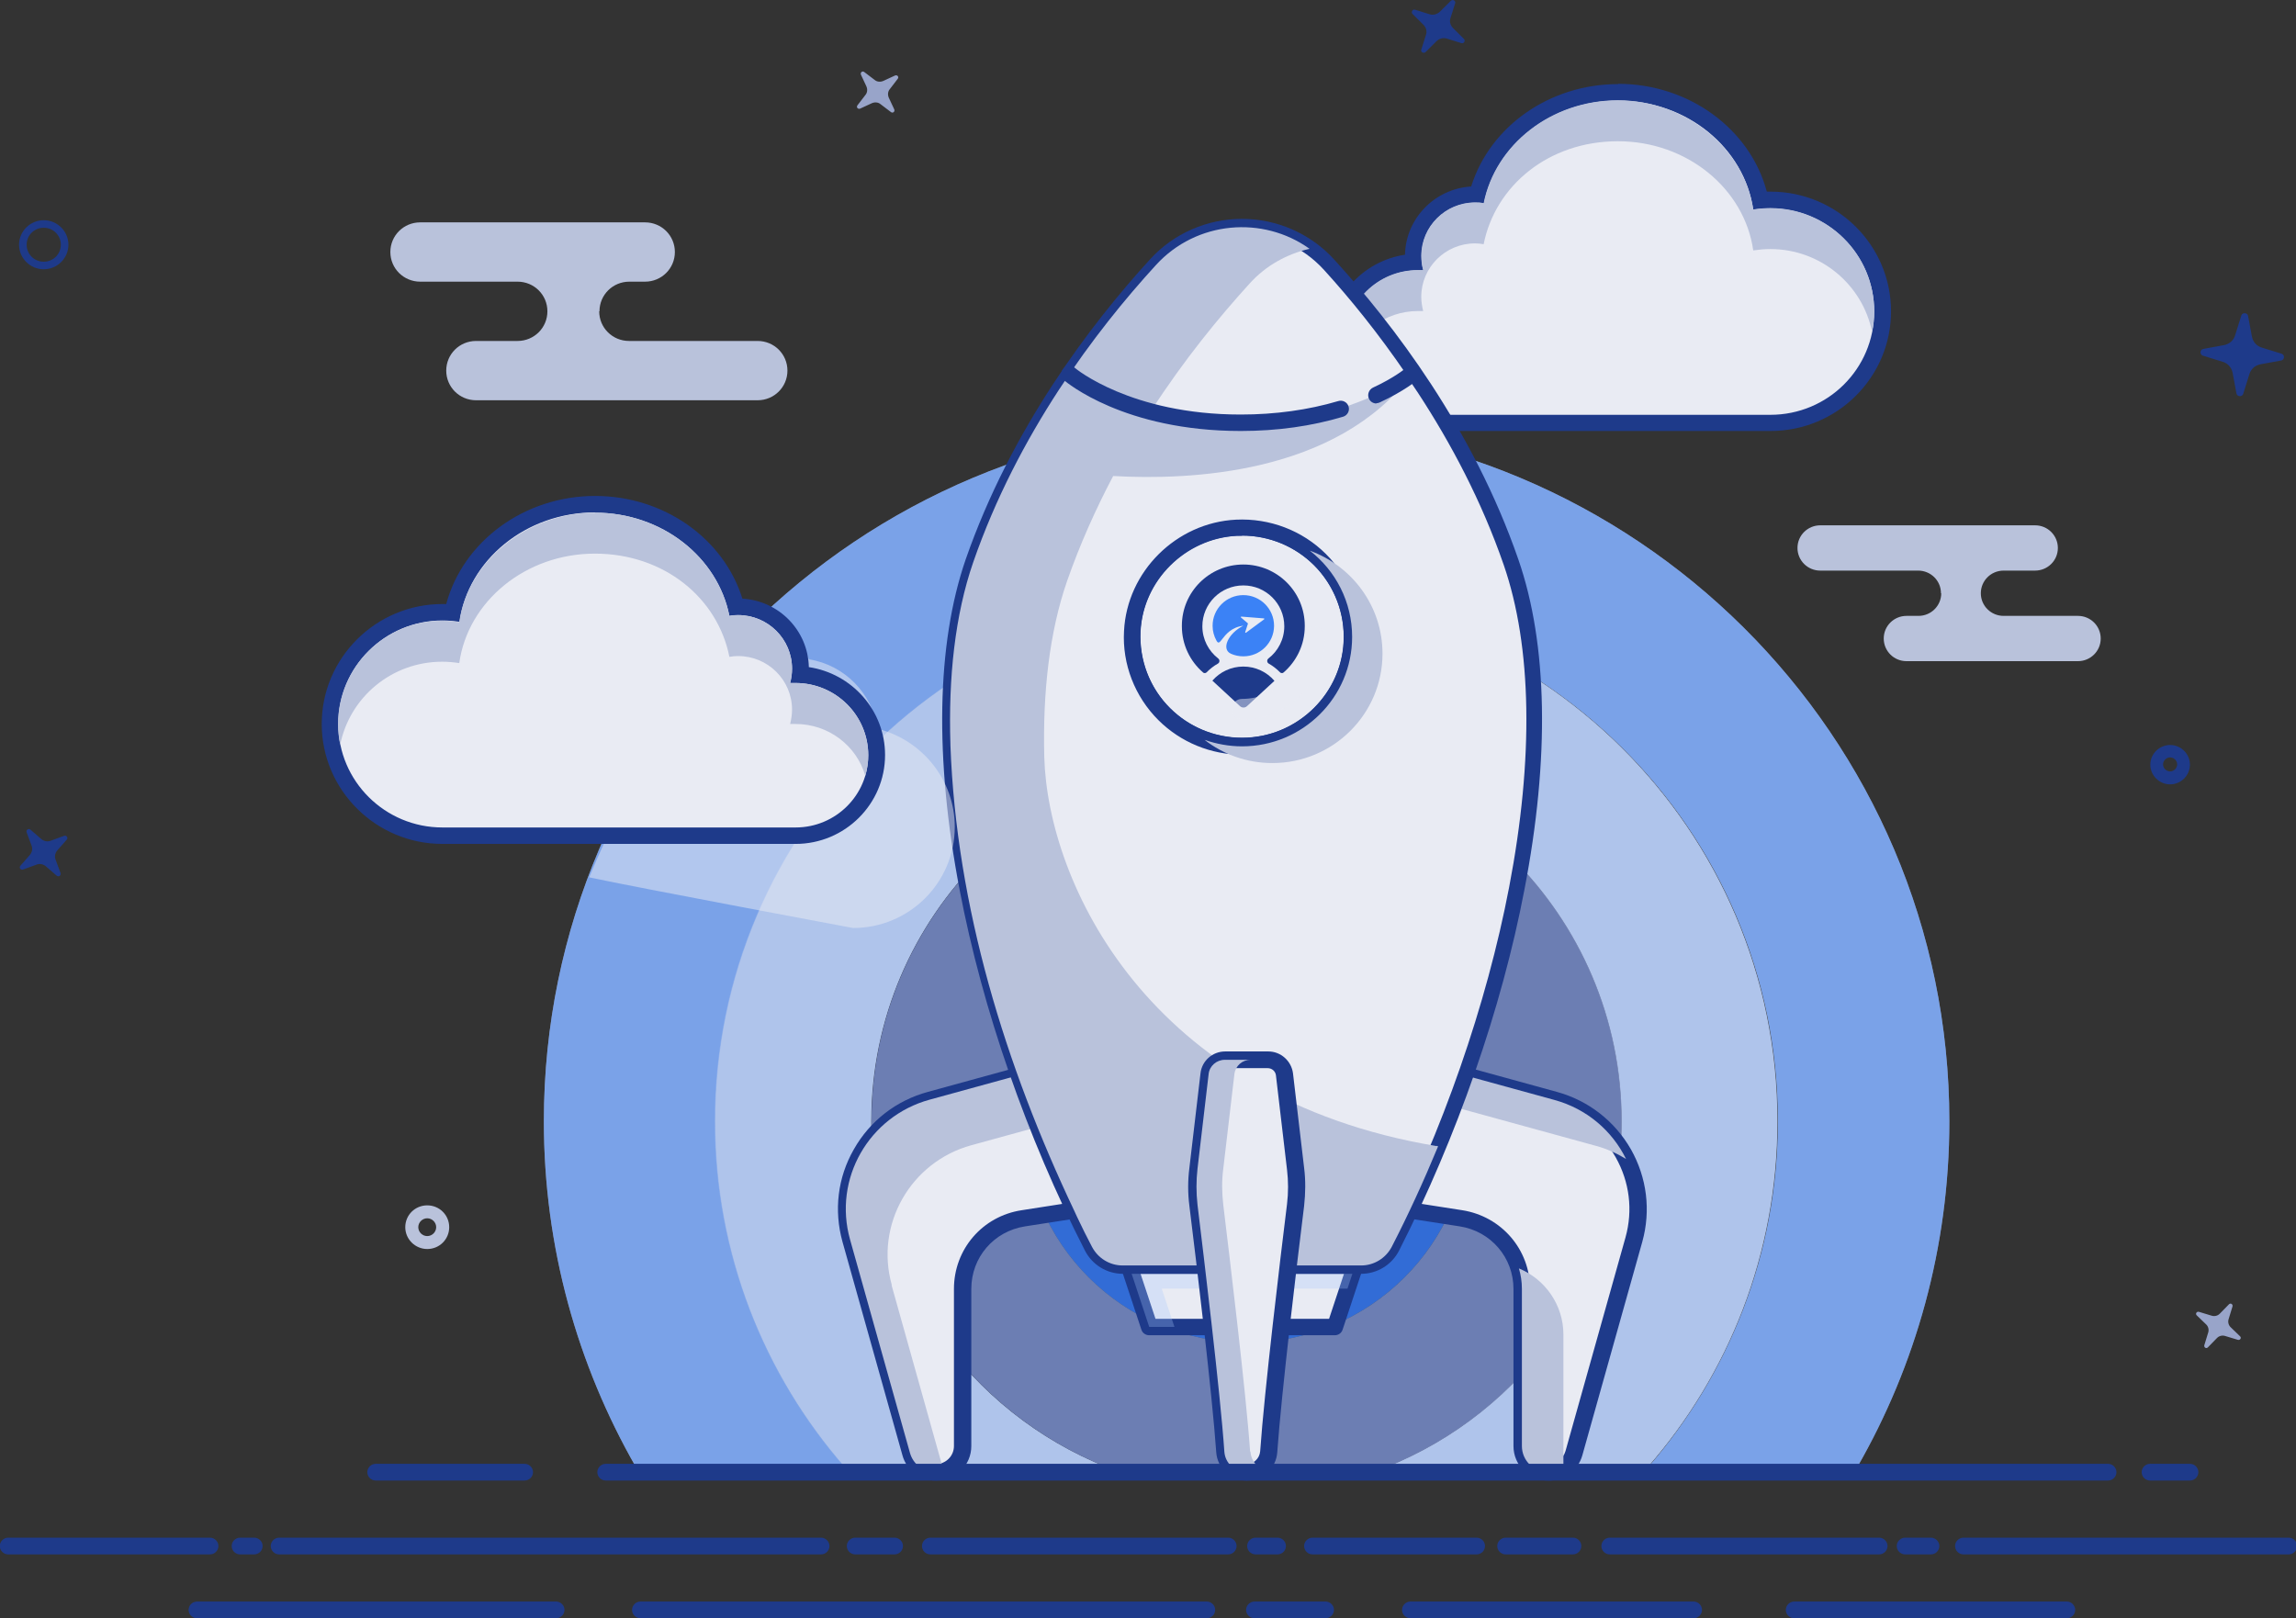 <svg width="305" height="215" viewBox="0 0 305 215" fill="none" xmlns="http://www.w3.org/2000/svg">
<rect x="0" y="0" width="305" height="215" fill="#333333" stroke="none"/>
<g clip-path="url(#clip0_1980_27181)">
<path d="M112.275 194.947C101.502 182.629 95.017 166.55 95.017 148.968C95.017 110.222 126.615 78.817 165.599 78.817C204.583 78.817 236.181 110.222 236.181 148.968C236.181 166.55 229.659 182.629 218.922 194.947H246.701C254.484 181.411 258.951 165.691 258.951 148.968C258.951 97.725 217.157 56.185 165.599 56.185C114.04 56.185 72.246 97.725 72.246 148.968C72.246 165.691 76.714 181.375 84.496 194.947H112.275Z" fill="#B9C2DB"/>
<path d="M147.044 194.946C128.705 187.641 115.734 169.808 115.734 148.967C115.734 121.609 138.037 99.443 165.563 99.443C193.09 99.443 215.392 121.609 215.392 148.967C215.392 169.808 202.421 187.641 184.082 194.946H218.851C229.624 182.628 236.109 166.55 236.109 148.967C236.109 110.221 204.511 78.816 165.527 78.816C126.543 78.816 94.945 110.221 94.945 148.967C94.945 166.55 101.467 182.628 112.203 194.946H146.972H147.044Z" fill="#A5C6FB"/>
<path d="M147.043 194.947H184.118C202.457 187.642 215.427 169.809 215.427 148.968C215.427 121.609 193.125 99.443 165.598 99.443C138.072 99.443 115.77 121.609 115.77 148.968C115.77 169.809 128.74 187.642 147.079 194.947H147.043ZM165.598 119.568C181.92 119.568 195.179 132.71 195.179 148.968C195.179 165.225 181.956 178.367 165.598 178.367C149.241 178.367 136.018 165.225 136.018 148.968C136.018 132.71 149.241 119.568 165.598 119.568Z" fill="#1E3A8A"/>
<path d="M165.596 119.568C149.274 119.568 136.016 132.71 136.016 148.968C136.016 165.225 149.238 178.368 165.596 178.368C181.953 178.368 195.176 165.225 195.176 148.968C195.176 132.71 181.953 119.568 165.596 119.568Z" fill="#3B82F6"/>
<g style="mix-blend-mode:multiply" opacity="0.5">
<path d="M112.275 194.947C101.502 182.629 95.017 166.55 95.017 148.968C95.017 110.222 126.615 78.817 165.599 78.817C204.583 78.817 236.181 110.222 236.181 148.968C236.181 166.55 229.659 182.629 218.922 194.947H246.701C254.484 181.411 258.951 165.691 258.951 148.968C258.951 97.725 217.157 56.185 165.599 56.185C114.04 56.185 72.246 97.725 72.246 148.968C72.246 165.691 76.714 181.375 84.496 194.947H112.275Z" fill="#3B82F6"/>
</g>
<g style="mix-blend-mode:multiply" opacity="0.5">
<path d="M147.044 194.946C128.705 187.641 115.734 169.808 115.734 148.967C115.734 121.609 138.037 99.443 165.563 99.443C193.09 99.443 215.392 121.609 215.392 148.967C215.392 169.808 202.421 187.641 184.082 194.946H218.851C229.624 182.628 236.109 166.55 236.109 148.967C236.109 110.221 204.511 78.816 165.527 78.816C126.543 78.816 94.945 110.221 94.945 148.967C94.945 166.55 101.467 182.628 112.203 194.946H146.972H147.044Z" fill="#B9C2DB"/>
</g>
<g style="mix-blend-mode:multiply" opacity="0.5">
<path d="M147.043 194.947H184.118C202.457 187.642 215.427 169.809 215.427 148.968C215.427 121.609 193.125 99.443 165.598 99.443C138.072 99.443 115.77 121.609 115.77 148.968C115.77 169.809 128.74 187.642 147.079 194.947H147.043ZM165.598 119.568C181.92 119.568 195.179 132.71 195.179 148.968C195.179 165.225 181.956 178.367 165.598 178.367C149.241 178.367 136.018 165.225 136.018 148.968C136.018 132.71 149.241 119.568 165.598 119.568Z" fill="#B9C2DB"/>
</g>
<g style="mix-blend-mode:multiply" opacity="0.3">
<path d="M165.596 119.568C149.274 119.568 136.016 132.71 136.016 148.968C136.016 165.225 149.238 178.368 165.596 178.368C181.953 178.368 195.176 165.225 195.176 148.968C195.176 132.71 181.953 119.568 165.596 119.568ZM165.596 166.407C155.904 166.407 148.049 158.601 148.049 148.968C148.049 139.335 155.904 131.529 165.596 131.529C175.288 131.529 183.142 139.335 183.142 148.968C183.142 158.601 175.288 166.407 165.596 166.407Z" fill="#1E3A8A"/>
</g>
<path d="M188.366 56.148C182.457 56.148 177.629 51.35 177.629 45.477C177.629 39.605 182.133 35.128 187.753 34.806C187.753 34.555 187.717 34.269 187.717 34.018C187.717 29.506 191.428 25.818 195.968 25.818C196.076 25.818 196.148 25.818 196.256 25.818C198.31 17.904 206.02 12.246 214.955 12.246C223.891 12.246 232.106 18.369 233.835 26.606C234.303 26.57 234.736 26.534 235.204 26.534C243.419 26.534 250.084 33.159 250.084 41.323C250.084 49.488 243.419 56.113 235.204 56.113H188.402L188.366 56.148Z" fill="#E9EBF3"/>
<path d="M214.922 13.357C224.146 13.357 231.712 19.659 232.901 27.86C233.622 27.752 234.378 27.681 235.171 27.681C242.773 27.681 248.97 33.804 248.97 41.396C248.97 48.987 242.809 55.111 235.171 55.111H188.368C183.036 55.111 178.713 50.814 178.713 45.514C178.713 40.214 183.036 35.917 188.368 35.917C188.621 35.917 188.837 35.917 189.089 35.917C188.909 35.308 188.837 34.663 188.837 34.019C188.837 30.116 192.043 26.929 195.971 26.929C196.367 26.929 196.763 26.929 197.124 27.036C198.673 19.265 206.059 13.357 214.958 13.357M214.958 11.172C205.843 11.172 197.916 16.795 195.43 24.78C190.602 25.067 186.747 29.006 186.639 33.84C180.946 34.699 176.551 39.569 176.551 45.478C176.551 51.959 181.883 57.259 188.405 57.259H235.207C244.034 57.259 251.204 50.133 251.204 41.36C251.204 32.587 244.034 25.46 235.207 25.46C235.027 25.46 234.883 25.46 234.702 25.46C232.505 17.153 224.362 11.137 214.958 11.137V11.172Z" fill="#1E3A8A"/>
<path d="M235.17 33.089C234.413 33.089 233.657 33.161 232.9 33.268C231.747 25.104 224.145 18.765 214.922 18.765C205.698 18.765 198.636 24.674 197.087 32.444C196.727 32.373 196.33 32.337 195.934 32.337C192.007 32.337 188.8 35.524 188.8 39.427C188.8 40.072 188.908 40.717 189.052 41.325C188.8 41.325 188.584 41.325 188.332 41.325C183.972 41.325 180.261 44.226 179.072 48.201C178.82 47.341 178.676 46.446 178.676 45.479C178.676 40.179 182.999 35.882 188.332 35.882C188.584 35.882 188.8 35.882 189.052 35.882C188.872 35.273 188.8 34.629 188.8 33.984C188.8 30.081 192.007 26.894 195.934 26.894C196.33 26.894 196.727 26.894 197.087 27.002C198.636 19.231 206.022 13.322 214.922 13.322C223.821 13.322 231.711 19.625 232.9 27.825C233.621 27.718 234.377 27.646 235.17 27.646C242.772 27.646 248.969 33.77 248.969 41.361C248.969 42.292 248.861 43.187 248.681 44.083C247.42 37.816 241.836 33.089 235.17 33.089Z" fill="#B9C2DB"/>
<path d="M179.611 84.619C179.611 92.64 173.054 99.157 164.983 99.157C156.913 99.157 150.355 92.64 150.355 84.619C150.355 76.597 156.913 70.08 164.983 70.08C173.054 70.08 179.611 76.597 179.611 84.619Z" fill="#E9EBF3"/>
<path d="M164.986 100.232C156.303 100.232 149.277 93.213 149.277 84.619C149.277 76.025 156.339 69.006 164.986 69.006C173.633 69.006 180.695 76.025 180.695 84.619C180.695 93.213 173.633 100.232 164.986 100.232ZM164.986 71.154C157.528 71.154 151.475 77.17 151.475 84.583C151.475 91.996 157.528 98.011 164.986 98.011C172.444 98.011 178.497 91.996 178.497 84.583C178.497 77.17 172.444 71.154 164.986 71.154Z" fill="#1E3A8A"/>
<path d="M143.33 140.66L123.514 146.103C115.443 148.323 110.688 156.631 112.957 164.688L120.92 193.049C121.352 194.553 122.721 195.592 124.307 195.592C126.252 195.592 127.802 194.016 127.802 192.118V171.241C127.802 166.55 131.224 162.576 135.872 161.859L152.518 159.281L143.294 140.696L143.33 140.66Z" fill="#E9EBF3"/>
<path d="M124.308 196.703C122.255 196.703 120.417 195.342 119.877 193.336L111.914 164.975C110.761 160.821 111.266 156.453 113.427 152.693C115.553 148.933 119.048 146.211 123.263 145.065L143.08 139.622C143.584 139.479 144.124 139.73 144.377 140.195L153.6 158.78C153.744 159.103 153.744 159.461 153.6 159.783C153.456 160.105 153.132 160.32 152.808 160.356L136.162 162.934C132.019 163.579 129.028 167.052 129.028 171.242V192.119C129.028 194.661 126.974 196.703 124.416 196.703H124.308ZM142.755 141.986L123.84 147.178C120.201 148.181 117.21 150.508 115.337 153.767C113.499 157.026 113.031 160.786 114.04 164.402L122.002 192.763C122.291 193.802 123.227 194.518 124.308 194.518C125.641 194.518 126.722 193.444 126.722 192.119V171.242C126.722 165.978 130.505 161.573 135.73 160.786L150.898 158.422L142.755 141.986Z" fill="#1E3A8A"/>
<path d="M206.454 146.103L186.638 140.66L177.414 159.245L194.06 161.824C198.708 162.54 202.13 166.515 202.13 171.206V192.083C202.13 194.016 203.716 195.556 205.625 195.556C207.211 195.556 208.58 194.518 209.012 193.014L216.975 164.652C219.244 156.631 214.488 148.288 206.418 146.067L206.454 146.103Z" fill="#E9EBF3"/>
<path d="M205.661 196.703C203.103 196.703 201.05 194.661 201.05 192.119V171.242C201.05 167.088 198.059 163.579 193.916 162.934L177.27 160.356C176.91 160.32 176.622 160.105 176.477 159.783C176.333 159.461 176.297 159.103 176.477 158.78L185.701 140.195C185.917 139.73 186.458 139.479 186.998 139.622L206.814 145.065C210.994 146.211 214.489 148.933 216.65 152.693C218.776 156.453 219.317 160.821 218.164 164.975L210.201 193.336C209.661 195.306 207.823 196.703 205.769 196.703H205.661ZM179.072 158.422L194.24 160.786C199.464 161.609 203.247 166.014 203.247 171.242V192.119C203.247 193.444 204.328 194.518 205.661 194.518C206.742 194.518 207.679 193.802 207.967 192.763L215.93 164.402C216.939 160.786 216.47 157.026 214.633 153.767C212.795 150.508 209.769 148.181 206.13 147.178L187.214 141.986L179.072 158.422Z" fill="#1E3A8A"/>
<g style="mix-blend-mode:multiply">
<path d="M118.471 170.74C116.201 162.719 120.957 154.375 129.027 152.155L146.61 147.321L143.295 140.66L123.479 146.103C115.408 148.323 110.652 156.631 112.922 164.688L120.885 193.049C121.317 194.553 122.686 195.592 124.272 195.592C124.668 195.592 125.028 195.52 125.352 195.413L118.435 170.74H118.471Z" fill="#B9C2DB"/>
</g>
<g style="mix-blend-mode:multiply">
<path d="M185.344 160.498L177.453 159.28L186.677 140.695L206.493 146.138C210.816 147.32 214.167 150.256 216.005 153.981C214.78 153.229 213.447 152.62 211.969 152.226L192.153 146.783L185.344 160.534V160.498ZM207.682 177.293C207.682 173.389 205.268 169.952 201.773 168.519C202.025 169.379 202.169 170.274 202.169 171.241V192.118C202.169 194.051 203.755 195.591 205.664 195.591C206.385 195.591 207.105 195.341 207.682 194.947V177.293Z" fill="#B9C2DB"/>
</g>
<path d="M177.343 176.29H152.663L149.961 168.125H180.01L177.343 176.29Z" fill="#E9EBF3"/>
<path d="M177.345 177.4H152.665C152.197 177.4 151.764 177.113 151.62 176.648L148.918 168.483C148.81 168.161 148.882 167.767 149.062 167.516C149.242 167.266 149.603 167.051 149.963 167.051H180.011C180.372 167.051 180.696 167.23 180.912 167.516C181.128 167.803 181.164 168.161 181.056 168.483L178.354 176.648C178.21 177.113 177.778 177.4 177.309 177.4H177.345ZM153.458 175.215H176.553L178.534 169.235H151.512L153.494 175.215H153.458Z" fill="#1E3A8A"/>
<g style="mix-blend-mode:multiply" opacity="0.3">
<path d="M154.321 171.207H179.001L180.01 168.127H149.961L152.663 176.292H156.014L154.321 171.207Z" fill="#A5C6FB"/>
</g>
<path d="M200.693 74.7C194.784 57.654 184.444 43.975 176.409 35.202C170.284 28.506 159.727 28.506 153.602 35.202C145.568 43.975 135.227 57.654 129.318 74.7C121.176 98.227 130.147 136.471 145.099 165.656C145.892 167.16 147.441 168.127 149.171 168.127H180.841C182.57 168.127 184.119 167.16 184.912 165.656C199.864 136.435 208.872 98.227 200.693 74.7ZM179.616 85.371C179.255 92.748 173.202 98.764 165.78 99.122C157.097 99.552 149.963 92.461 150.432 83.867C150.792 76.49 156.845 70.474 164.267 70.116C172.95 69.686 180.084 76.777 179.616 85.371Z" fill="#E9EBF3"/>
<path d="M180.841 169.236H149.171C147.045 169.236 145.1 168.055 144.127 166.157C136.417 151.117 130.508 134.107 127.481 118.244C124.13 100.733 124.419 85.55 128.274 74.341C134.327 56.938 144.92 43.044 152.774 34.45C155.909 31.012 160.34 29.078 164.988 29.078C169.636 29.078 174.103 31.048 177.202 34.45C185.056 43.044 195.685 56.938 201.702 74.341C205.593 85.55 205.882 100.733 202.495 118.244C199.468 134.071 193.523 151.081 185.849 166.157C184.876 168.055 182.931 169.236 180.805 169.236H180.841ZM165.024 31.262C160.989 31.262 157.134 32.946 154.431 35.918C146.721 44.369 136.308 57.976 130.4 75.058C126.653 85.908 126.4 100.697 129.679 117.85C132.669 133.499 138.542 150.293 146.145 165.19C146.721 166.336 147.91 167.052 149.243 167.052H180.913C182.21 167.052 183.399 166.336 184.012 165.19C191.614 150.329 197.487 133.499 200.477 117.85C203.756 100.733 203.504 85.908 199.757 75.058C193.848 57.976 183.399 44.369 175.725 35.918C173.023 32.946 169.167 31.262 165.132 31.262H165.024ZM165.024 100.267C160.845 100.267 156.845 98.62 153.891 95.684C150.756 92.568 149.063 88.235 149.315 83.831C149.711 75.917 156.269 69.435 164.195 69.041C168.663 68.827 172.987 70.474 176.121 73.589C179.256 76.705 180.949 81.038 180.697 85.442C180.301 93.356 173.743 99.838 165.817 100.232C165.564 100.232 165.276 100.232 165.024 100.232V100.267ZM164.988 71.19C164.772 71.19 164.52 71.19 164.303 71.19C157.458 71.548 151.837 77.134 151.513 83.902C151.333 87.698 152.738 91.422 155.44 94.108C158.142 96.794 161.889 98.226 165.709 98.011C172.554 97.653 178.175 92.067 178.499 85.299C178.679 81.503 177.238 77.779 174.572 75.093C172.05 72.587 168.591 71.154 164.988 71.154V71.19Z" fill="#1E3A8A"/>
<path d="M186.819 49.741C183.108 44.298 179.325 39.643 175.902 35.883C170.029 29.401 159.905 29.401 154.068 35.883C150.789 39.499 146.61 44.692 143.043 49.92C147.475 53.035 153.419 54.611 153.419 54.611C173.632 59.982 186.783 49.741 186.783 49.741H186.819Z" fill="#E9EBF3"/>
<g style="mix-blend-mode:multiply">
<path d="M190.82 152.263C152.412 145.853 139.19 117.206 138.721 100.59C138.505 91.96 139.406 83.974 141.748 77.206C143.477 72.265 145.567 67.609 147.873 63.241C157.925 63.814 177.525 63.062 187.541 49.705C187.541 49.705 174.066 60.125 152.917 54.575C157.276 47.807 161.96 42.113 165.996 37.673C168.193 35.238 171.004 33.734 173.958 33.053C167.761 28.613 158.934 29.329 153.565 35.202C145.531 43.975 135.19 57.654 129.281 74.7C126.867 81.683 125.967 89.99 126.255 98.943V99.05C127.048 120.5 133.533 141.52 142.684 160.821C142.829 161.108 142.937 161.394 143.081 161.681C143.729 163.042 144.378 164.367 145.062 165.656C145.855 167.16 147.404 168.127 149.134 168.127H180.804C182.533 168.127 184.082 167.16 184.875 165.656C187.073 161.394 189.126 156.918 191.036 152.299L190.82 152.227V152.263Z" fill="#B9C2DB"/>
<path d="M165.163 88.557C166.817 88.557 168.298 89.293 169.296 90.454L165.647 93.82C165.386 94.061 164.983 94.061 164.723 93.82L161.051 90.429C162.049 89.283 163.52 88.557 165.163 88.557Z" fill="#1E3A8A"/>
<path fill-rule="evenodd" clip-rule="evenodd" d="M161.082 83.2C161.093 83.876 161.27 84.512 161.574 85.07C161.265 84.503 161.088 83.855 161.082 83.166C161.082 83.171 161.082 83.176 161.082 83.182C161.082 83.188 161.082 83.194 161.082 83.2Z" fill="#1E3A8A"/>
<path d="M173.325 83.168L173.325 83.134C173.325 78.641 169.671 75 165.163 75C160.655 75 157 78.641 157 83.134L157 83.168L157 83.201C157 85.657 158.094 87.858 159.821 89.349C159.87 89.391 159.928 89.416 159.988 89.424C160.038 89.431 160.089 89.427 160.137 89.412C160.193 89.395 160.246 89.364 160.29 89.319C160.734 88.865 161.241 88.472 161.798 88.156C161.862 88.12 161.91 88.068 161.942 88.007C162.031 87.843 162 87.618 161.84 87.495C160.551 86.504 159.721 84.949 159.721 83.201C159.721 80.207 162.157 77.779 165.163 77.779C168.168 77.779 170.605 80.207 170.605 83.201C170.605 84.95 169.774 86.504 168.485 87.495C168.326 87.618 168.294 87.841 168.382 88.006C168.414 88.067 168.463 88.12 168.527 88.156C169.084 88.472 169.591 88.865 170.035 89.319C170.079 89.364 170.134 89.396 170.191 89.413C170.239 89.427 170.289 89.431 170.337 89.424C170.397 89.416 170.455 89.391 170.504 89.349C172.231 87.858 173.325 85.658 173.325 83.201L173.325 83.168Z" fill="#1E3A8A"/>
<path fill-rule="evenodd" clip-rule="evenodd" d="M161.082 83.167C161.088 83.856 161.265 84.504 161.574 85.071C161.592 85.103 161.61 85.135 161.628 85.167C161.855 85.557 162.034 85.326 162.365 84.899C162.826 84.304 163.579 83.331 165.163 83.133C163.123 84.15 162.184 86.275 163.53 86.861C164.03 87.079 164.583 87.2 165.163 87.2C167.406 87.2 169.226 85.397 169.245 83.167L169.245 83.133C169.245 80.887 167.417 79.066 165.163 79.066C162.909 79.066 161.082 80.887 161.082 83.133L161.082 83.167ZM164.904 81.921C164.838 81.916 164.804 81.997 164.854 82.04L165.75 82.797C165.771 82.815 165.779 82.843 165.771 82.869L165.414 83.984C165.394 84.046 165.466 84.098 165.519 84.059L167.927 82.28C167.978 82.243 167.955 82.162 167.892 82.158L164.904 81.921Z" fill="#3B82F6"/>
</g>
<path d="M164.805 57.26C149.312 57.26 141.674 50.778 141.349 50.527C140.881 50.133 140.845 49.453 141.241 48.988C141.638 48.522 142.322 48.486 142.79 48.88C142.863 48.952 150.213 55.075 164.805 55.075C169.416 55.075 173.776 54.467 177.775 53.285C178.352 53.106 178.964 53.428 179.144 54.001C179.324 54.574 179 55.183 178.424 55.362C174.244 56.615 169.669 57.26 164.841 57.26H164.805Z" fill="#1E3A8A"/>
<path d="M182.857 53.608C182.461 53.608 182.028 53.393 181.848 52.963C181.596 52.426 181.848 51.746 182.389 51.495C185.343 50.134 186.82 48.845 186.82 48.845C187.289 48.451 187.973 48.487 188.37 48.953C188.766 49.418 188.73 50.098 188.262 50.492C188.189 50.564 186.532 51.961 183.289 53.464C183.145 53.536 182.965 53.572 182.821 53.572L182.857 53.608Z" fill="#1E3A8A"/>
<path d="M168.444 140.803H162.716C161.599 140.803 160.662 141.626 160.554 142.701L159.077 155.27C158.896 156.845 158.896 158.457 159.077 160.068C159.869 166.621 162.103 184.956 162.643 192.87C162.752 194.409 164.049 195.591 165.598 195.591C167.147 195.591 168.444 194.409 168.552 192.87C169.093 184.992 171.327 166.657 172.119 160.068C172.299 158.493 172.335 156.881 172.119 155.27L170.642 142.701C170.498 141.591 169.597 140.803 168.48 140.803H168.444Z" fill="#E9EBF3"/>
<path d="M165.6 196.702C163.475 196.702 161.709 195.055 161.565 192.942C161.025 185.171 158.899 167.482 157.998 160.212C157.782 158.529 157.782 156.846 157.998 155.163L159.475 142.594C159.655 140.947 161.061 139.693 162.754 139.693H168.483C170.14 139.693 171.545 140.947 171.761 142.594L173.239 155.163C173.455 156.846 173.419 158.529 173.239 160.212C172.338 167.482 170.212 185.171 169.672 192.942C169.528 195.055 167.762 196.702 165.636 196.702H165.6ZM162.718 141.914C162.178 141.914 161.709 142.307 161.637 142.845L160.16 155.414C159.98 156.918 159.98 158.458 160.16 159.962C161.061 167.231 163.186 184.992 163.727 192.799C163.799 193.766 164.591 194.518 165.564 194.518C166.537 194.518 167.33 193.766 167.402 192.799C167.942 184.992 170.068 167.231 170.969 159.962C171.149 158.458 171.149 156.918 170.969 155.414L169.492 142.845C169.419 142.307 168.951 141.914 168.411 141.914H162.682H162.718Z" fill="#1E3A8A"/>
<g style="mix-blend-mode:multiply">
<path d="M166.066 192.87C165.526 184.992 163.292 166.657 162.499 160.068C162.319 158.493 162.283 156.881 162.499 155.27L163.977 142.701C164.121 141.591 165.021 140.803 166.138 140.803H162.716C161.599 140.803 160.662 141.626 160.554 142.701L159.077 155.27C158.896 156.845 158.896 158.457 159.077 160.068C159.869 166.621 162.103 184.956 162.643 192.87C162.752 194.409 164.049 195.591 165.598 195.591C166.246 195.591 166.823 195.376 167.327 195.018C166.643 194.517 166.174 193.765 166.102 192.834L166.066 192.87Z" fill="#B9C2DB"/>
</g>
<g style="mix-blend-mode:multiply">
<path d="M173.995 73.16C177.418 75.81 179.616 79.964 179.616 84.619C179.616 92.641 173.058 99.158 164.988 99.158C163.258 99.158 161.565 98.835 160.016 98.298C162.502 100.232 165.636 101.378 169.023 101.378C177.094 101.378 183.651 94.861 183.651 86.839C183.651 80.537 179.616 75.201 173.995 73.16Z" fill="#B9C2DB"/>
</g>
<g style="mix-blend-mode:overlay" opacity="0.5">
<path d="M164.986 95.576C164.23 95.576 163.617 94.968 163.617 94.216C163.617 93.463 164.23 92.855 164.986 92.855C169.562 92.855 173.273 89.166 173.273 84.619C173.273 83.867 173.886 83.258 174.642 83.258C175.399 83.258 176.011 83.867 176.011 84.619C176.011 90.67 171.039 95.612 164.95 95.612L164.986 95.576Z" fill="#E9EBF3"/>
</g>
<path d="M280.032 196.701H80.465C79.852 196.701 79.348 196.199 79.348 195.591C79.348 194.982 79.852 194.48 80.465 194.48H280.032C280.645 194.48 281.149 194.982 281.149 195.591C281.149 196.199 280.645 196.701 280.032 196.701Z" fill="#1E3A8A"/>
<path d="M69.69 196.701H49.91C49.297 196.701 48.793 196.199 48.793 195.591C48.793 194.982 49.297 194.48 49.91 194.48H69.69C70.303 194.48 70.807 194.982 70.807 195.591C70.807 196.199 70.303 196.701 69.69 196.701Z" fill="#1E3A8A"/>
<path d="M290.913 196.701H285.617C285.004 196.701 284.5 196.199 284.5 195.591C284.5 194.982 285.004 194.48 285.617 194.48H290.913C291.526 194.48 292.03 194.982 292.03 195.591C292.03 196.199 291.526 196.701 290.913 196.701Z" fill="#1E3A8A"/>
<path d="M79.634 41.36C79.634 39.176 81.4 37.421 83.597 37.421H85.687C87.885 37.421 89.65 35.666 89.65 33.482C89.65 31.298 87.885 29.543 85.687 29.543H55.819C53.621 29.543 51.855 31.298 51.855 33.482C51.855 35.666 53.621 37.421 55.819 37.421H68.753C70.951 37.421 72.717 39.176 72.717 41.36C72.717 43.544 70.951 45.299 68.753 45.299H63.241C61.043 45.299 59.278 47.054 59.278 49.238C59.278 51.422 61.043 53.177 63.241 53.177H100.639C102.837 53.177 104.603 51.422 104.603 49.238C104.603 47.054 102.837 45.299 100.639 45.299H83.561C81.364 45.299 79.598 43.544 79.598 41.36H79.634Z" fill="#B9C2DB"/>
<path d="M257.873 78.817C257.873 80.464 256.54 81.825 254.847 81.825H253.261C251.604 81.825 250.235 83.15 250.235 84.833C250.235 86.48 251.568 87.841 253.261 87.841H276.032C277.689 87.841 279.058 86.516 279.058 84.833C279.058 83.186 277.725 81.825 276.032 81.825H266.16C264.502 81.825 263.133 80.5 263.133 78.817C263.133 77.17 264.466 75.809 266.16 75.809H270.339C271.997 75.809 273.366 74.484 273.366 72.801C273.366 71.154 272.033 69.793 270.339 69.793H241.804C240.146 69.793 238.777 71.118 238.777 72.801C238.777 74.448 240.11 75.809 241.804 75.809H254.811C256.468 75.809 257.837 77.134 257.837 78.817H257.873Z" fill="#B9C2DB"/>
<path d="M296.062 175.216L296.566 173.569C296.638 173.283 296.314 173.068 296.098 173.283L294.909 174.5C294.621 174.822 294.152 174.93 293.756 174.787L292.099 174.285C291.81 174.214 291.594 174.536 291.81 174.751L293.035 175.933C293.36 176.219 293.468 176.684 293.324 177.078L292.819 178.726C292.747 179.012 293.072 179.227 293.288 179.012L294.477 177.795C294.765 177.472 295.233 177.365 295.63 177.508L297.287 178.009C297.575 178.081 297.791 177.759 297.575 177.544L296.35 176.362C296.026 176.076 295.918 175.61 296.062 175.216Z" fill="#98A4C9"/>
<path d="M118.22 11.818L119.265 10.457C119.445 10.207 119.193 9.92 118.905 10.028L117.355 10.744C116.959 10.923 116.491 10.887 116.166 10.601L114.797 9.562C114.545 9.383 114.257 9.634 114.365 9.92L115.085 11.46C115.266 11.854 115.23 12.319 114.941 12.642L113.896 14.002C113.716 14.253 113.969 14.54 114.257 14.432L115.806 13.716C116.202 13.537 116.671 13.573 116.995 13.859L118.364 14.898C118.616 15.077 118.905 14.826 118.796 14.54L118.076 13C117.896 12.606 117.932 12.14 118.22 11.818Z" fill="#98A4C9"/>
<path d="M300.294 48.396L303.032 47.895C303.5 47.823 303.536 47.143 303.104 46.999L300.438 46.176C299.753 45.961 299.285 45.424 299.141 44.708L298.636 41.986C298.564 41.52 297.88 41.485 297.736 41.914L296.907 44.564C296.691 45.245 296.15 45.71 295.43 45.853L292.691 46.355C292.223 46.426 292.187 47.107 292.619 47.25L295.286 48.074C295.97 48.288 296.438 48.826 296.583 49.542L297.087 52.263C297.159 52.729 297.844 52.765 297.988 52.335L298.816 49.685C299.033 49.005 299.573 48.539 300.294 48.396Z" fill="#1E3A8A"/>
<path d="M5.448 111.44L4.043 110.223C3.79 110.008 3.43 110.258 3.538 110.581L4.187 112.335C4.367 112.765 4.259 113.266 3.935 113.625L2.709 115.021C2.493 115.272 2.746 115.63 3.07 115.522L4.835 114.878C5.268 114.699 5.772 114.806 6.132 115.129L7.537 116.346C7.79 116.561 8.15 116.31 8.042 115.988L7.393 114.233C7.213 113.804 7.321 113.302 7.646 112.944L8.871 111.548C9.087 111.297 8.835 110.939 8.51 111.046L6.745 111.691C6.312 111.87 5.808 111.762 5.448 111.44Z" fill="#1E3A8A"/>
<path d="M192.694 2.364L193.306 0.43C193.414 0.108 192.982 -0.143 192.73 0.108L191.289 1.54C190.928 1.898 190.388 2.042 189.919 1.898L187.974 1.29C187.65 1.182 187.397 1.612 187.65 1.863L189.091 3.295C189.451 3.653 189.595 4.19 189.415 4.656L188.803 6.589C188.694 6.912 189.127 7.162 189.379 6.912L190.82 5.479C191.18 5.121 191.721 4.978 192.189 5.121L194.135 5.73C194.459 5.837 194.711 5.408 194.459 5.157L193.018 3.725C192.658 3.367 192.514 2.829 192.694 2.364Z" fill="#1E3A8A"/>
<path d="M288.279 104.207C286.837 104.207 285.648 103.025 285.648 101.593C285.648 100.16 286.837 98.978 288.279 98.978C289.72 98.978 290.909 100.16 290.909 101.593C290.909 103.025 289.72 104.207 288.279 104.207ZM288.279 100.626C287.774 100.626 287.342 101.055 287.342 101.557C287.342 102.058 287.774 102.488 288.279 102.488C288.783 102.488 289.215 102.058 289.215 101.557C289.215 101.055 288.783 100.626 288.279 100.626Z" fill="#1E3A8A"/>
<path d="M5.81 35.773C4.008 35.773 2.531 34.305 2.531 32.514C2.531 30.724 4.008 29.256 5.81 29.256C7.611 29.256 9.089 30.724 9.089 32.514C9.089 34.305 7.611 35.773 5.81 35.773ZM5.81 30.259C4.549 30.259 3.54 31.261 3.54 32.514C3.54 33.768 4.549 34.77 5.81 34.77C7.071 34.77 8.08 33.768 8.08 32.514C8.08 31.261 7.071 30.259 5.81 30.259Z" fill="#1E3A8A"/>
<path d="M56.754 165.942C55.169 165.942 53.836 164.653 53.836 163.041C53.836 161.43 55.133 160.141 56.754 160.141C58.376 160.141 59.673 161.43 59.673 163.041C59.673 164.653 58.376 165.942 56.754 165.942ZM56.754 161.859C56.106 161.859 55.565 162.397 55.565 163.041C55.565 163.686 56.106 164.223 56.754 164.223C57.403 164.223 57.943 163.686 57.943 163.041C57.943 162.397 57.403 161.859 56.754 161.859Z" fill="#B9C2DB"/>
<g style="mix-blend-mode:multiply" opacity="0.5">
<path d="M116.561 96.83C115.877 92.103 112.166 88.343 107.446 87.591C106.257 84.44 102.582 84.082 100.096 81.861C90.296 92.747 83.99 102.881 78.262 116.561C84.567 117.921 113.318 123.293 113.318 123.293C120.777 123.293 126.83 117.277 126.83 109.864C126.83 103.598 122.47 98.298 116.597 96.83H116.561Z" fill="#E9EBF3"/>
</g>
<path d="M58.733 111.046C50.518 111.046 43.816 104.386 43.816 96.221C43.816 88.057 50.518 81.396 58.733 81.396C59.201 81.396 59.633 81.396 60.102 81.468C61.831 73.196 69.758 67.072 79.017 67.072C88.277 67.072 95.699 72.73 97.753 80.68C97.861 80.68 97.933 80.68 98.041 80.68C102.581 80.68 106.292 84.368 106.292 88.88C106.292 89.131 106.292 89.417 106.256 89.668C111.912 89.99 116.416 94.646 116.416 100.375C116.416 106.105 111.588 111.082 105.643 111.082H58.733V111.046Z" fill="#E9EBF3"/>
<path d="M79.02 68.111C87.955 68.111 95.341 74.019 96.891 81.826C97.251 81.754 97.647 81.718 98.044 81.718C102.007 81.718 105.214 84.905 105.214 88.844C105.214 89.489 105.105 90.134 104.961 90.742C105.214 90.742 105.43 90.742 105.682 90.742C111.014 90.742 115.338 95.04 115.338 100.339C115.338 105.639 111.014 109.936 105.682 109.936H58.771C51.133 109.936 44.936 103.777 44.936 96.185C44.936 88.594 51.133 82.435 58.771 82.435C59.528 82.435 60.321 82.506 61.041 82.614C62.194 74.413 69.832 68.075 79.056 68.075M79.056 65.891C69.616 65.891 61.51 71.942 59.276 80.25C59.096 80.25 58.952 80.25 58.771 80.25C49.944 80.25 42.738 87.412 42.738 96.185C42.738 104.959 49.944 112.121 58.771 112.121H105.682C112.239 112.121 117.572 106.821 117.572 100.304C117.572 94.395 113.176 89.489 107.447 88.63C107.339 83.76 103.484 79.82 98.62 79.534C96.134 71.549 88.208 65.891 79.056 65.891Z" fill="#1E3A8A"/>
<path d="M58.738 87.914C59.494 87.914 60.287 87.986 61.008 88.093C62.16 79.893 69.799 73.554 79.022 73.554C88.246 73.554 95.344 79.463 96.893 87.269C97.253 87.198 97.65 87.162 98.046 87.162C102.009 87.162 105.216 90.349 105.216 94.288C105.216 94.933 105.108 95.577 104.964 96.186C105.216 96.186 105.432 96.186 105.684 96.186C110.08 96.186 113.791 99.087 114.944 103.061C115.196 102.202 115.34 101.271 115.34 100.34C115.34 95.04 111.017 90.743 105.684 90.743C105.432 90.743 105.216 90.743 104.964 90.743C105.144 90.134 105.216 89.49 105.216 88.845C105.216 84.906 102.009 81.719 98.046 81.719C97.65 81.719 97.253 81.719 96.893 81.826C95.344 74.02 87.922 68.111 79.022 68.111C70.123 68.111 62.16 74.45 61.008 82.65C60.251 82.543 59.494 82.471 58.738 82.471C51.099 82.471 44.902 88.63 44.902 96.222C44.902 97.153 45.01 98.048 45.191 98.943C46.452 92.641 52.036 87.914 58.738 87.914Z" fill="#B9C2DB"/>
<path d="M304.027 206.513H260.828C260.215 206.513 259.711 206.012 259.711 205.403C259.711 204.794 260.215 204.293 260.828 204.293H304.027C304.64 204.293 305.144 204.794 305.144 205.403C305.144 206.012 304.64 206.513 304.027 206.513Z" fill="#1E3A8A"/>
<path d="M256.505 206.513H253.082C252.469 206.513 251.965 206.012 251.965 205.403C251.965 204.794 252.469 204.293 253.082 204.293H256.505C257.117 204.293 257.621 204.794 257.621 205.403C257.621 206.012 257.117 206.513 256.505 206.513Z" fill="#1E3A8A"/>
<path d="M249.621 206.513H213.843C213.231 206.513 212.727 206.012 212.727 205.403C212.727 204.794 213.231 204.293 213.843 204.293H249.621C250.233 204.293 250.738 204.794 250.738 205.403C250.738 206.012 250.233 206.513 249.621 206.513Z" fill="#1E3A8A"/>
<path d="M208.947 206.513H200.011C199.399 206.513 198.895 206.012 198.895 205.403C198.895 204.794 199.399 204.293 200.011 204.293H208.947C209.559 204.293 210.064 204.794 210.064 205.403C210.064 206.012 209.559 206.513 208.947 206.513Z" fill="#1E3A8A"/>
<path d="M274.553 214.999H238.343C237.731 214.999 237.227 214.498 237.227 213.889C237.227 213.281 237.731 212.779 238.343 212.779H274.553C275.166 212.779 275.67 213.281 275.67 213.889C275.67 214.498 275.166 214.999 274.553 214.999Z" fill="#1E3A8A"/>
<path d="M224.978 214.999H187.363C186.75 214.999 186.246 214.498 186.246 213.889C186.246 213.281 186.75 212.779 187.363 212.779H224.978C225.59 212.779 226.095 213.281 226.095 213.889C226.095 214.498 225.59 214.999 224.978 214.999Z" fill="#1E3A8A"/>
<path d="M160.308 214.999H85.078C84.465 214.999 83.961 214.498 83.961 213.889C83.961 213.281 84.465 212.779 85.078 212.779H160.308C160.92 212.779 161.424 213.281 161.424 213.889C161.424 214.498 160.92 214.999 160.308 214.999Z" fill="#1E3A8A"/>
<path d="M176.088 214.999H166.648C166.036 214.999 165.531 214.498 165.531 213.889C165.531 213.281 166.036 212.779 166.648 212.779H176.088C176.7 212.779 177.205 213.281 177.205 213.889C177.205 214.498 176.7 214.999 176.088 214.999Z" fill="#1E3A8A"/>
<path d="M73.871 214.999H26.168C25.555 214.999 25.051 214.498 25.051 213.889C25.051 213.281 25.555 212.779 26.168 212.779H73.871C74.483 212.779 74.988 213.281 74.988 213.889C74.988 214.498 74.483 214.999 73.871 214.999Z" fill="#1E3A8A"/>
<path d="M169.707 206.513H166.789C166.176 206.513 165.672 206.012 165.672 205.403C165.672 204.794 166.176 204.293 166.789 204.293H169.707C170.32 204.293 170.824 204.794 170.824 205.403C170.824 206.012 170.32 206.513 169.707 206.513Z" fill="#1E3A8A"/>
<path d="M196.153 206.513H174.355C173.743 206.513 173.238 206.012 173.238 205.403C173.238 204.794 173.743 204.293 174.355 204.293H196.153C196.766 204.293 197.27 204.794 197.27 205.403C197.27 206.012 196.766 206.513 196.153 206.513Z" fill="#1E3A8A"/>
<path d="M163.15 206.513H123.59C122.977 206.513 122.473 206.012 122.473 205.403C122.473 204.794 122.977 204.293 123.59 204.293H163.15C163.763 204.293 164.267 204.794 164.267 205.403C164.267 206.012 163.763 206.513 163.15 206.513Z" fill="#1E3A8A"/>
<path d="M118.833 206.513H113.609C112.997 206.513 112.492 206.012 112.492 205.403C112.492 204.794 112.997 204.293 113.609 204.293H118.833C119.446 204.293 119.95 204.794 119.95 205.403C119.95 206.012 119.446 206.513 118.833 206.513Z" fill="#1E3A8A"/>
<path d="M33.768 206.513H31.894C31.282 206.513 30.777 206.012 30.777 205.403C30.777 204.794 31.282 204.293 31.894 204.293H33.768C34.38 204.293 34.885 204.794 34.885 205.403C34.885 206.012 34.38 206.513 33.768 206.513Z" fill="#1E3A8A"/>
<path d="M27.895 206.513H1.09C0.477 206.513 -0.027 206.012 -0.027 205.403C-0.027 204.794 0.477 204.293 1.09 204.293H27.895C28.508 204.293 29.012 204.794 29.012 205.403C29.012 206.012 28.508 206.513 27.895 206.513Z" fill="#1E3A8A"/>
<path d="M109.069 206.513H37.082C36.469 206.513 35.965 206.012 35.965 205.403C35.965 204.794 36.469 204.293 37.082 204.293H109.069C109.681 204.293 110.186 204.794 110.186 205.403C110.186 206.012 109.681 206.513 109.069 206.513Z" fill="#1E3A8A"/>
</g>
<defs>
<clipPath id="clip0_1980_27181">
<rect width="305" height="215" fill="white"/>
</clipPath>
</defs>
</svg>
